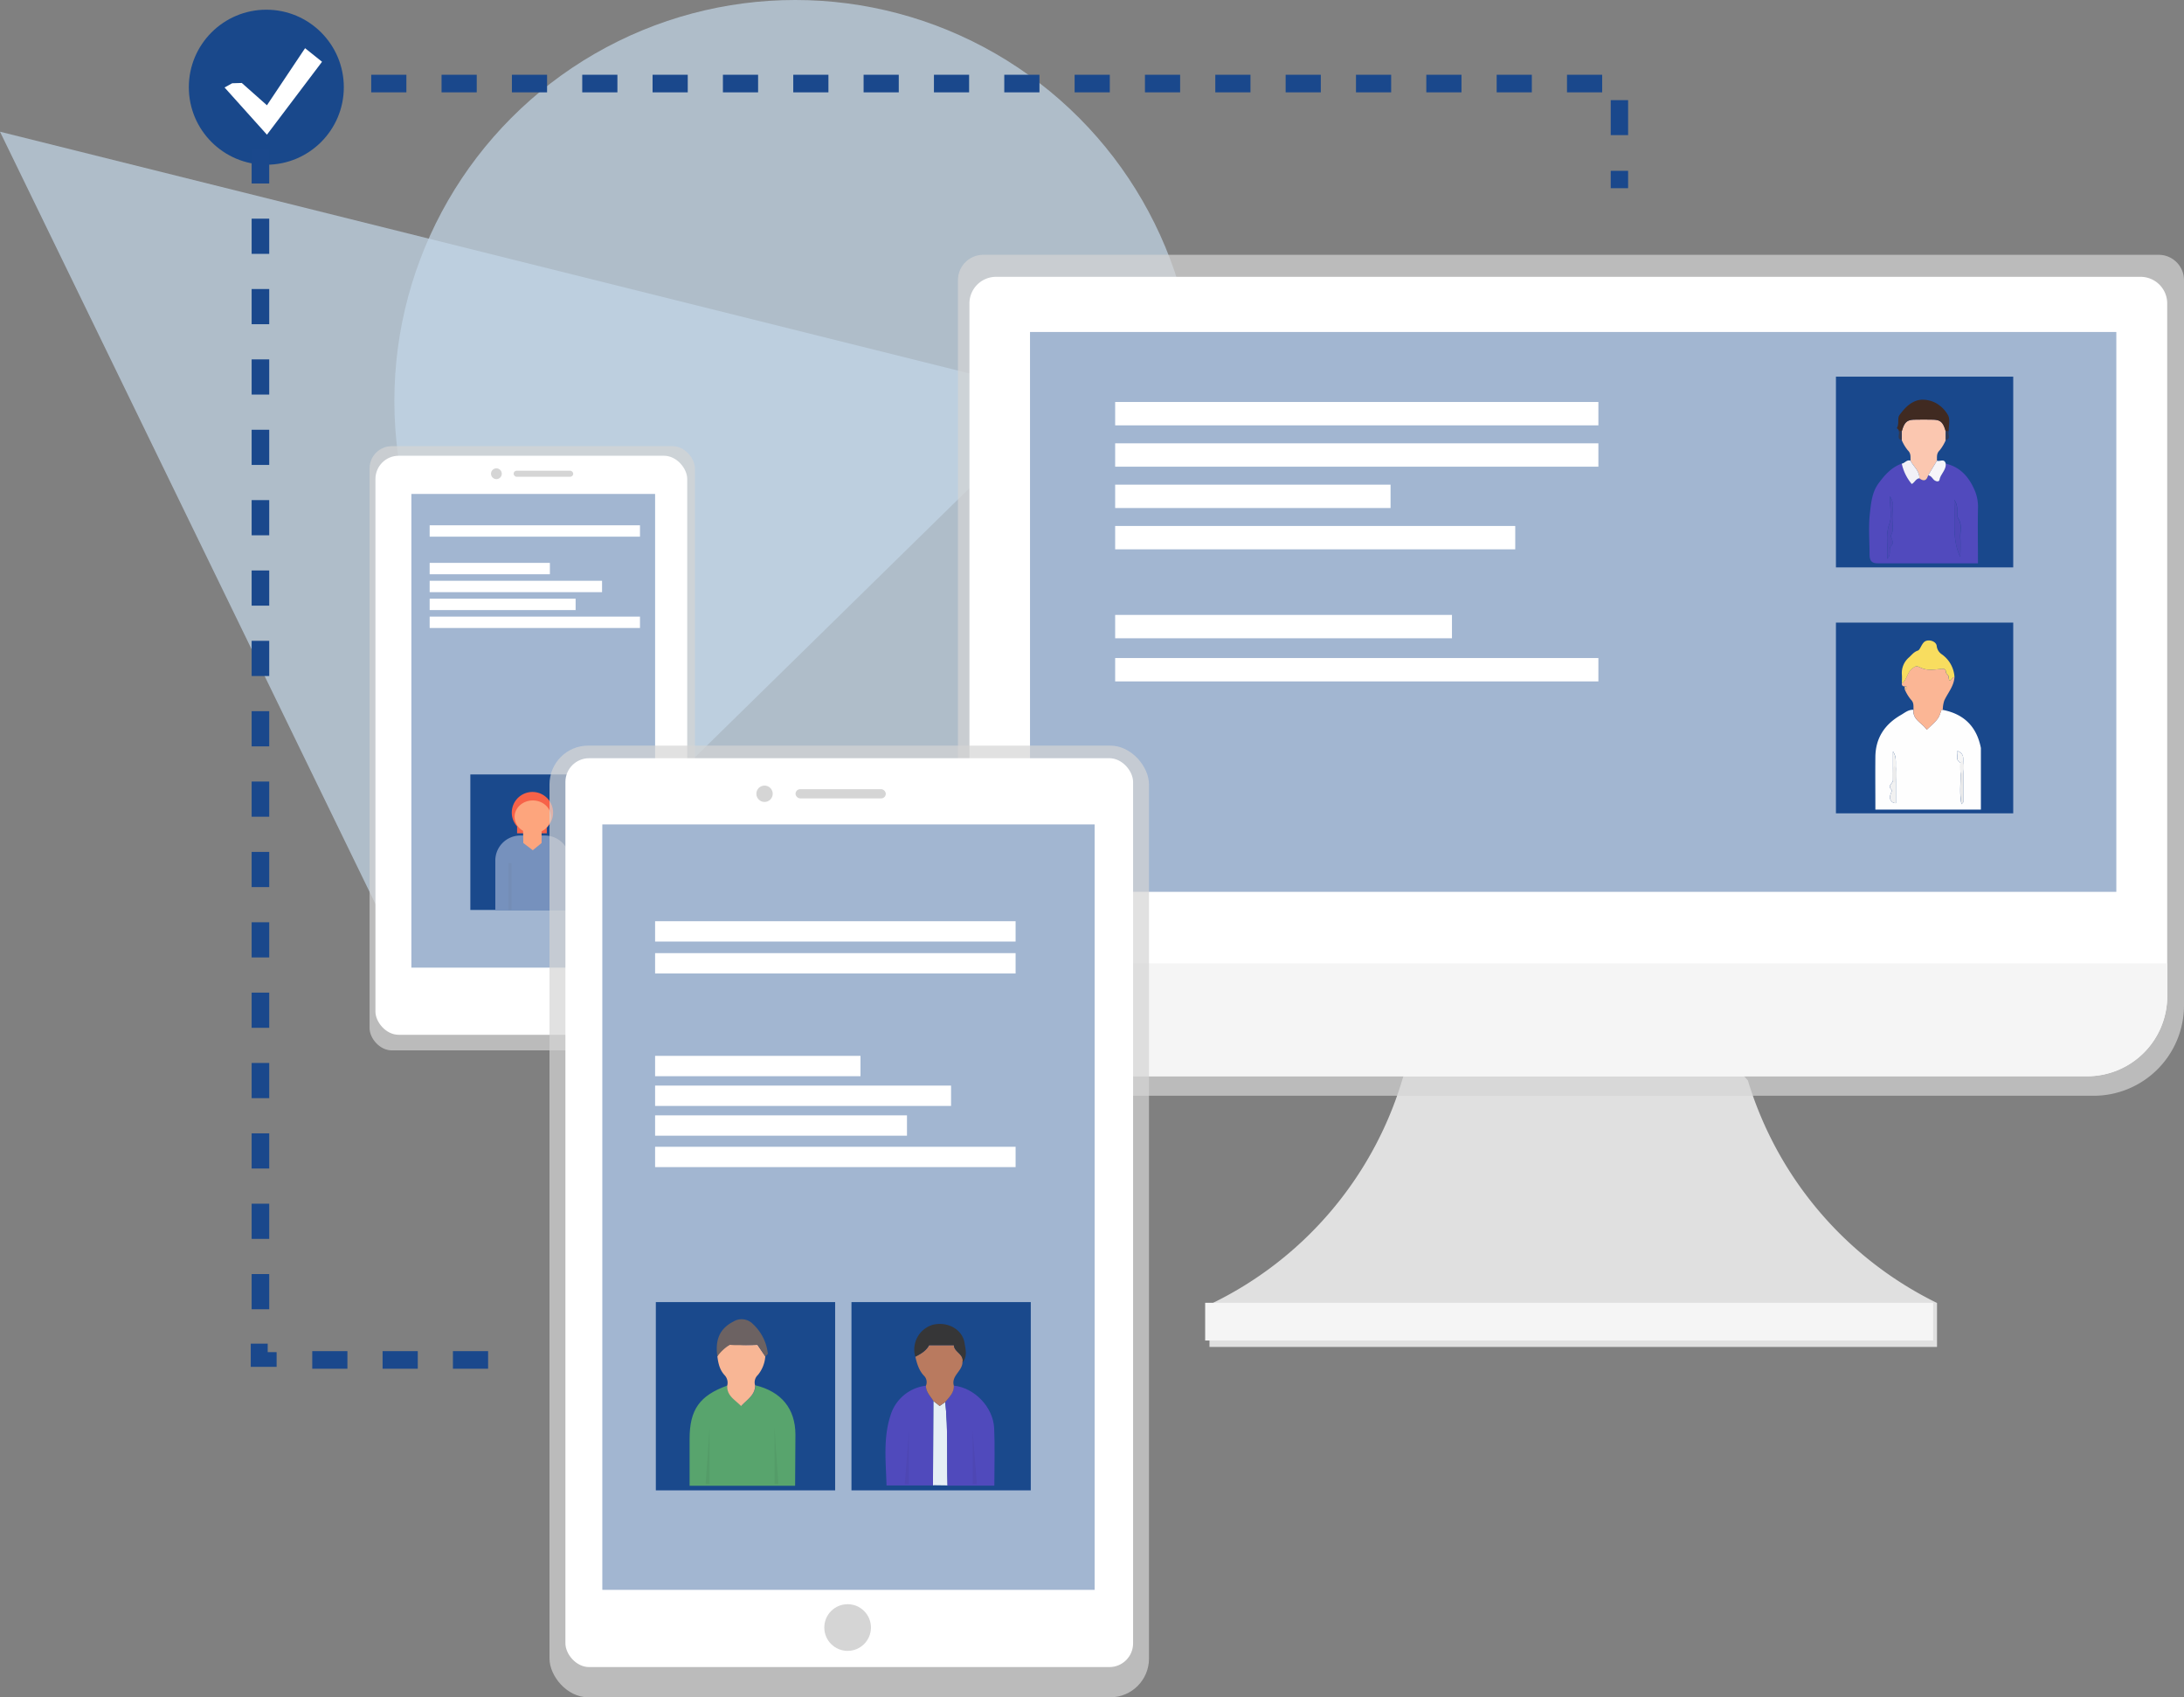 <?xml version="1.0" encoding="UTF-8"?> <svg xmlns="http://www.w3.org/2000/svg" viewBox="0 0 745.18 578.96"><rect x="0" y="0" width="745.18" height="578.96" fill="#808080" stroke="none"/><defs><style>.cls-1{fill:#e0e0e0;}.cls-2{fill:#c3d8e9;}.cls-2,.cls-3{opacity:0.7;}.cls-26,.cls-3{fill:#d5d5d5;}.cls-4{fill:#fff;}.cls-5{fill:#a2b6d1;}.cls-6{fill:#f5f5f5;}.cls-7{fill:#19488c;}.cls-8{fill:#fefefe;}.cls-9{fill:#fbb695;}.cls-10{fill:#f8dd5f;}.cls-11{fill:#fdc189;}.cls-12{fill:#f1f1f1;}.cls-13{fill:#eaeaea;}.cls-14{fill:#f7f7f7;}.cls-15{fill:#f3f3f2;}.cls-16{fill:#ececec;}.cls-17{fill:#514abd;}.cls-18{fill:#fbc7b0;}.cls-19{fill:#402a21;}.cls-20{fill:#f2f1f7;}.cls-21{fill:#f6f5f9;}.cls-22{fill:#33384e;}.cls-23{fill:#2c3a56;}.cls-24{fill:#4e47b7;}.cls-25{fill:#4d47b7;}.cls-27{fill:#1a498c;}.cls-28{fill:#7691bd;}.cls-29{fill:#f76248;}.cls-30{fill:#fda57d;}.cls-31{fill:#748db6;}.cls-32{fill:#e5eef5;}.cls-33{fill:#504abc;}.cls-34{fill:#b97a5f;}.cls-35{fill:#363637;}.cls-36{fill:#58a46d;}.cls-37{fill:#f8b695;}.cls-38{fill:#6c6262;}.cls-39{fill:#549c68;}.cls-40{fill:#4e47b4;}.cls-41{fill:#19488b;}.cls-42{fill:none;stroke:#1a488c;stroke-miterlimit:10;stroke-width:6px;stroke-dasharray:12;}.cls-43{fill:#1a488c;}</style></defs><g id="Layer_2" data-name="Layer 2"><g id="Layer_1-2" data-name="Layer 1"><path class="cls-1" d="M596.38,368.55,594.13,366h-115a124.57,124.57,0,0,1-66.46,79v14.45H660.91v-15A124.61,124.61,0,0,1,596.38,368.55Z"></path><polygon class="cls-2" points="0 44.93 362.59 135.32 146.81 346.83 0 44.93"></polygon><circle class="cls-2" cx="271.33" cy="136.77" r="136.77"></circle><path class="cls-3" d="M335.49,86.92H736.55a8.63,8.63,0,0,1,8.63,8.63V342.93a30.84,30.84,0,0,1-30.84,30.84H357.7a30.84,30.84,0,0,1-30.84-30.84V95.55A8.63,8.63,0,0,1,335.49,86.92Z"></path><path class="cls-4" d="M339.81,94.43H730.37a9.08,9.08,0,0,1,9.08,9.08V339.77a27.34,27.34,0,0,1-27.34,27.34h-354a27.34,27.34,0,0,1-27.34-27.34V103.51A9.08,9.08,0,0,1,339.81,94.43Z"></path><rect class="cls-5" x="351.44" y="113.24" width="370.65" height="190.97"></rect><rect class="cls-4" x="380.49" y="137.12" width="164.88" height="7.97"></rect><rect class="cls-4" x="380.49" y="151.22" width="164.88" height="7.97"></rect><rect class="cls-4" x="380.49" y="179.41" width="136.51" height="7.97"></rect><rect class="cls-4" x="380.49" y="209.75" width="114.92" height="7.97"></rect><rect class="cls-4" x="380.49" y="224.46" width="164.88" height="7.97"></rect><path class="cls-6" d="M330.73,328.59H739.46a0,0,0,0,1,0,0v11.24a27.27,27.27,0,0,1-27.27,27.27H358a27.26,27.26,0,0,1-27.26-27.26V328.59A0,0,0,0,1,330.73,328.59Z"></path><rect class="cls-7" x="626.42" y="128.48" width="60.49" height="65.06"></rect><rect class="cls-7" x="626.42" y="212.37" width="60.49" height="65.06"></rect><path class="cls-8" d="M662.88,242.15q10.88,2.11,13,13v21h-36c0-6-.06-12,0-18,.07-6.45,3.21-11.1,8.72-14.27,1.35-.77,2.56-1.87,4.27-1.76-.34,3.46,3.09,4.51,4.52,6.79,4.07-3.77,4.06-3.77,5-6.78C662.42,242.11,662.71,242.15,662.88,242.15Zm-17,20v4c0,1.09-2.11,1.83-.4,3.32.29.26-1.07,2.07-.49,3.21a1.87,1.87,0,0,0,1.89,1.26V262.15c-.16-1.94.34-4-1-5.84Zm23-2v3c.21,3.61-.43,7.28.38,11.16.4-.45.6-.57.6-.7,0-3.48,0-7,0-10.46v-3c0-1.52.31-3.16-2-4C668.16,257.6,667,259.11,668.88,260.15Z"></path><path class="cls-9" d="M662.88,242.15c-.17,0-.46,0-.47,0-.95,3-.94,3-5,6.78-1.43-2.28-4.86-3.33-4.52-6.79-.06-1.23.23-2.43-.92-3.53a14.4,14.4,0,0,1-2.08-3.47c.27-.11.75-.17.79-.33.14-.6-.31-.7-.79-.67-.69,0-1-.3-1-1,1.82-1.26,1.77-3.82,3.59-5.14.82-.59,1.24-1,2.45-.43,2.19,1.09,3.88,1,7.31.59.79-.09,1.6-.17,1.7,1.09,0,.54.87,1,.91,1.57.23,3.22,1.51-.65,2,.32-.24,3-2.28,5.24-3.46,7.82A10.21,10.21,0,0,0,662.88,242.15Z"></path><path class="cls-10" d="M666.88,231.15c-.53-1-1.81,2.9-2-.32,0-.54-.87-1-.91-1.57-.1-1.26-.91-1.18-1.7-1.09-3.43.39-5.12.5-7.31-.59-1.21-.6-1.63-.16-2.45.43-1.82,1.32-1.77,3.88-3.59,5.14,0-1,.07-2,0-3a7,7,0,0,1,2.47-5.94c.92-.84,1.62-1.84,3-2.3.72-.23,1.17-2.07,2.16-2.94,1.21-1.06,4-.39,4.25,1.32a3.89,3.89,0,0,0,1.63,2.82A10.21,10.21,0,0,1,666.88,231.15Z"></path><path class="cls-11" d="M649.88,234.15c.48,0,.93.07.79.67,0,.16-.52.22-.79.33Z"></path><path class="cls-12" d="M646.88,266.15v7.79a1.87,1.87,0,0,1-1.89-1.26c-.58-1.14.78-2.95.49-3.21-1.71-1.49.44-2.23.4-3.32Z"></path><path class="cls-13" d="M669.88,263.15c0,3.49,0,7,0,10.46,0,.13-.2.25-.6.7-.81-3.88-.17-7.55-.38-11.16Z"></path><path class="cls-14" d="M668.88,260.15c-1.85-1-.72-2.55-1-4,2.34.89,2,2.53,2,4Z"></path><path class="cls-15" d="M645.88,262.15v-5.84c1.34,1.87.84,3.9,1,5.84Z"></path><ellipse class="cls-16" cx="646.38" cy="264.15" rx="0.71" ry="2.83"></ellipse><ellipse class="cls-12" cx="669.38" cy="261.65" rx="0.71" ry="2.12"></ellipse><path class="cls-17" d="M663.88,158.15c5.15,1.19,8.06,4.76,10,9.37a14.54,14.54,0,0,1,1,6.07c-.11,6.12,0,12.24,0,18.56-11.57,0-22.85,0-34.14,0-2.08,0-2.83-.83-2.85-3,0-4.66-.4-9.36.11-14,.39-3.48.73-7.24,2.92-10.22s4.46-5.53,8-6.82a16,16,0,0,0,3.4,6.95c1-.47,1.37-1.8,2.6-1.95,1.48,1.13,2.5.85,3-1,1.14.08,1.46,1.21,2.24,1.75.62.43,1.53.44,1.63-.19C662.06,161.68,664.12,160.36,663.88,158.15Zm5,31.8c0-2.11.14-4.24,0-6.34s.73-4.52-.64-6.66c-1.07-1.69.41-3.92-1.45-6.47C667.31,177.6,665.81,183.92,668.88,190Zm-25,.73c1.69-1.65.23-3.4,1.47-4.58s-.54-2.85-.07-3.66c.77-1.33.43-2.54.54-3.79a28,28,0,0,0,0-4.49c-.1-1.28.49-2.71-1-4.86,0,3.84.73,6.89-.17,9.35C643.2,182.6,644.33,186.31,643.91,190.68Z"></path><path class="cls-18" d="M657.88,162.15c-.5,1.85-1.52,2.13-3,1,.13-2.56-2.06-4-3-6-.06-1.23.23-2.43-.92-3.53a14.4,14.4,0,0,1-2.08-3.47v-3c.88-3.1,1.75-3.93,4.32-4q3.18-.06,6.36,0c2.57.06,3.44.89,4.32,4v3a14.73,14.73,0,0,1-2.08,3.47c-1.15,1.1-.86,2.3-.92,3.53Z"></path><path class="cls-19" d="M663.88,147.15c-.88-3.1-1.75-3.93-4.32-4q-3.18-.06-6.36,0c-2.57.06-3.44.89-4.32,4h-1c.16-.63-.74-1-.66-1.17.87-1.39.09-3.29.86-4.36,1.87-2.61,4.31-5.11,7.64-5.28a9.58,9.58,0,0,1,4.89,1.19,10.74,10.74,0,0,1,4.12,4.21c.69,1.51.15,3.59.15,5.41Z"></path><path class="cls-20" d="M651.88,157.15c.94,2,3.13,3.44,3,6-1.23.15-1.58,1.48-2.6,1.95a16,16,0,0,1-3.4-6.95C649.94,158,650.6,156.67,651.88,157.15Z"></path><path class="cls-21" d="M657.88,162.15l3-5c1,.39,2.53-.92,3,1,.24,2.21-1.82,3.53-2.13,5.56-.1.63-1,.62-1.63.19C659.34,163.36,659,162.23,657.88,162.15Z"></path><path class="cls-22" d="M647.88,147.15h1v3C647,149.69,648.26,148.14,647.88,147.15Z"></path><path class="cls-23" d="M663.88,147.15h1c-.38,1,.92,2.54-1,3Z"></path><path class="cls-24" d="M668.88,190c-3.07-6-1.57-12.35-2.13-19.47,1.86,2.55.38,4.78,1.45,6.47,1.37,2.14.45,4.45.64,6.66S668.88,187.84,668.88,190Z"></path><path class="cls-25" d="M643.91,190.68c.42-4.37-.71-8.08.74-12,.9-2.46.17-5.51.17-9.35,1.52,2.15.93,3.58,1,4.86a28,28,0,0,1,0,4.49c-.11,1.25.23,2.46-.54,3.79-.47.81,1.38,2.43.07,3.66S645.6,189,643.91,190.68Z"></path><rect class="cls-4" x="380.49" y="165.32" width="93.97" height="7.97"></rect><rect class="cls-3" x="126.1" y="152.19" width="111" height="206.1" rx="7.59"></rect><rect class="cls-4" x="128.1" y="155.46" width="106.38" height="197.51" rx="7.93"></rect><rect class="cls-5" x="140.36" y="168.49" width="83.16" height="161.58"></rect><rect class="cls-26" x="175.24" y="160.56" width="20.34" height="2.07" rx="1.03"></rect><circle class="cls-26" cx="169.37" cy="161.59" r="1.84"></circle><rect class="cls-4" x="146.6" y="179.18" width="71.76" height="3.88"></rect><rect class="cls-4" x="146.6" y="192" width="41.02" height="3.88"></rect><rect class="cls-4" x="146.6" y="198.11" width="58.82" height="3.88"></rect><rect class="cls-4" x="146.6" y="204.22" width="49.8" height="3.88"></rect><rect class="cls-4" x="146.6" y="210.33" width="71.76" height="3.88"></rect><rect class="cls-27" x="160.48" y="264.17" width="48.82" height="46.22"></rect><path class="cls-28" d="M177.56,285h8.31a8.54,8.54,0,0,1,8.54,8.54v16.85a0,0,0,0,1,0,0H169a0,0,0,0,1,0,0V293.54A8.54,8.54,0,0,1,177.56,285Z"></path><path class="cls-29" d="M188.72,277.2a7.05,7.05,0,1,0-12.29,4.71v2.34h10.14v-2A7,7,0,0,0,188.72,277.2Z"></path><path class="cls-30" d="M188,278.64c0-3.09-2.78-5.6-6.21-5.6s-6.21,2.51-6.21,5.6a5.51,5.51,0,0,0,2.9,4.75l.07,4.16,3.24,2.47,3-2.47v-4h0A5.55,5.55,0,0,0,188,278.64Z"></path><rect class="cls-31" x="173.47" y="294.39" width="1.07" height="16"></rect><rect class="cls-3" x="187.49" y="254.33" width="204.55" height="324.63" rx="13.22"></rect><rect class="cls-4" x="192.92" y="258.63" width="193.69" height="310.02" rx="8.09"></rect><rect class="cls-26" x="271.44" y="269.2" width="30.79" height="3.13" rx="1.56"></rect><circle class="cls-26" cx="260.86" cy="270.76" r="2.79"></circle><circle class="cls-26" cx="289.21" cy="555.16" r="7.96"></circle><rect class="cls-5" x="205.51" y="281.21" width="167.98" height="261.1"></rect><rect class="cls-4" x="223.52" y="325.12" width="123" height="6.94"></rect><rect class="cls-4" x="223.52" y="391.17" width="123" height="6.94"></rect><rect class="cls-4" x="223.52" y="380.45" width="85.94" height="6.94"></rect><rect class="cls-4" x="223.52" y="360.16" width="70.08" height="6.94"></rect><rect class="cls-4" x="223.52" y="370.3" width="100.98" height="6.94"></rect><rect class="cls-4" x="223.52" y="314.23" width="123" height="6.94"></rect><rect class="cls-27" x="290.52" y="444.15" width="61.18" height="64.22"></rect><rect class="cls-27" x="223.77" y="444.15" width="61.18" height="64.22"></rect><path class="cls-32" d="M323.15,506.68l-4.62-.06-.2.09q.06-14.41.13-28.84l2.15,1.71,1.93-1.34c1,9.49.47,19,.76,28.52Z"></path><path class="cls-33" d="M323.3,506.76c-.29-9.5.2-19-.76-28.52,1.31-1.69,3-3.15,2.91-5.59,7,.72,13.42,7.28,13.76,14.55.28,6.26.06,12.54.06,19.56Z"></path><path class="cls-33" d="M318.46,477.87q-.07,14.42-.13,28.84H302.48c-.22-8.14-1.16-16.08,1.3-23.7a14.38,14.38,0,0,1,12.15-10.34C315.91,474.82,317.42,476.23,318.46,477.87Z"></path><path class="cls-34" d="M318.46,477.87c-1-1.64-2.55-3.05-2.53-5.2a3.09,3.09,0,0,0-.53-3.26c-1.85-1.84-2.5-4.21-3.09-6.62,1.89-1,3.74-2,4.71-3.94h8.44c.11,2.44,3.56,3,2.93,5.89-.09,3-3.89,4.56-2.94,7.91.14,2.44-1.6,3.9-2.91,5.59l-1.93,1.34Z"></path><path class="cls-35" d="M328.39,464.74c.63-2.91-2.82-3.45-2.93-5.89H317c-1,1.9-2.82,2.95-4.71,3.94a8.82,8.82,0,0,1,6.09-10.93c5-1.16,10,1.62,10.73,6.26C329.45,460.26,330.16,462.71,328.39,464.74Z"></path><path class="cls-36" d="M271.29,506.81l-36,0q0-8,0-16c0-10,3.44-14.8,12.9-18.2-.11,3.51,2.74,4.81,4.75,6.92,2.12-2.27,4.75-3.72,4.8-7,8.89,2.17,13.64,8,13.66,16.83C271.34,495.23,271.31,501,271.29,506.81Z"></path><path class="cls-37" d="M257.66,472.62c-.05,3.25-2.68,4.7-4.8,7-2-2.11-4.86-3.41-4.75-6.92a3.76,3.76,0,0,0-.9-3.65c-1.64-1.77-2.15-4-2.44-6.37,1.26-3.23,3.53-4.46,7-4a49.89,49.89,0,0,0,6.68.06l2.67,3.95A11.25,11.25,0,0,1,258.6,469,3.45,3.45,0,0,0,257.66,472.62Z"></path><path class="cls-38" d="M261.14,462.67l-2.67-3.95c-2.08,0-7.19.28-9.45,0a14.39,14.39,0,0,0-4.25,3.95c-.87-5.9,1-9.58,5.43-11.86a5.37,5.37,0,0,1,6.78.91,16.09,16.09,0,0,1,5,9.91C262.07,461.91,261.45,462.31,261.14,462.67Z"></path><polygon class="cls-39" points="242.1 506.17 240.78 506.17 242.1 486.89 242.1 506.17"></polygon><polyline class="cls-39" points="264.26 486.89 264.26 506.17 265.57 506.17"></polyline><polygon class="cls-40" points="310.15 487.89 310.15 506.22 308.71 506.22 310.15 487.89"></polygon><polyline class="cls-40" points="333.31 506.22 331.86 487.89 331.86 506.22"></polyline><circle class="cls-41" cx="90.87" cy="29.75" r="26.44"></circle><polygon class="cls-4" points="91.08 45.94 109.88 21.07 104.09 16.44 91.08 35.91 82.5 28.3 79.22 28.4 76.62 29.84 91.08 45.94"></polygon><line class="cls-42" x1="126.66" y1="28.5" x2="550.31" y2="28.5"></line><rect class="cls-43" x="549.58" y="34.16" width="5.93" height="11.93"></rect><rect class="cls-43" x="549.58" y="58.27" width="5.93" height="5.93"></rect><line class="cls-42" x1="88.86" y1="446.59" x2="88.86" y2="49.74"></line><line class="cls-42" x1="106.54" y1="463.88" x2="168.11" y2="463.88"></line><polygon class="cls-43" points="85.56 458.33 91.34 458.33 91.34 461.22 94.38 461.22 94.38 466.24 85.56 466.24 85.56 458.33"></polygon><rect class="cls-6" x="411.2" y="444.39" width="248.39" height="12.87"></rect></g></g></svg> 